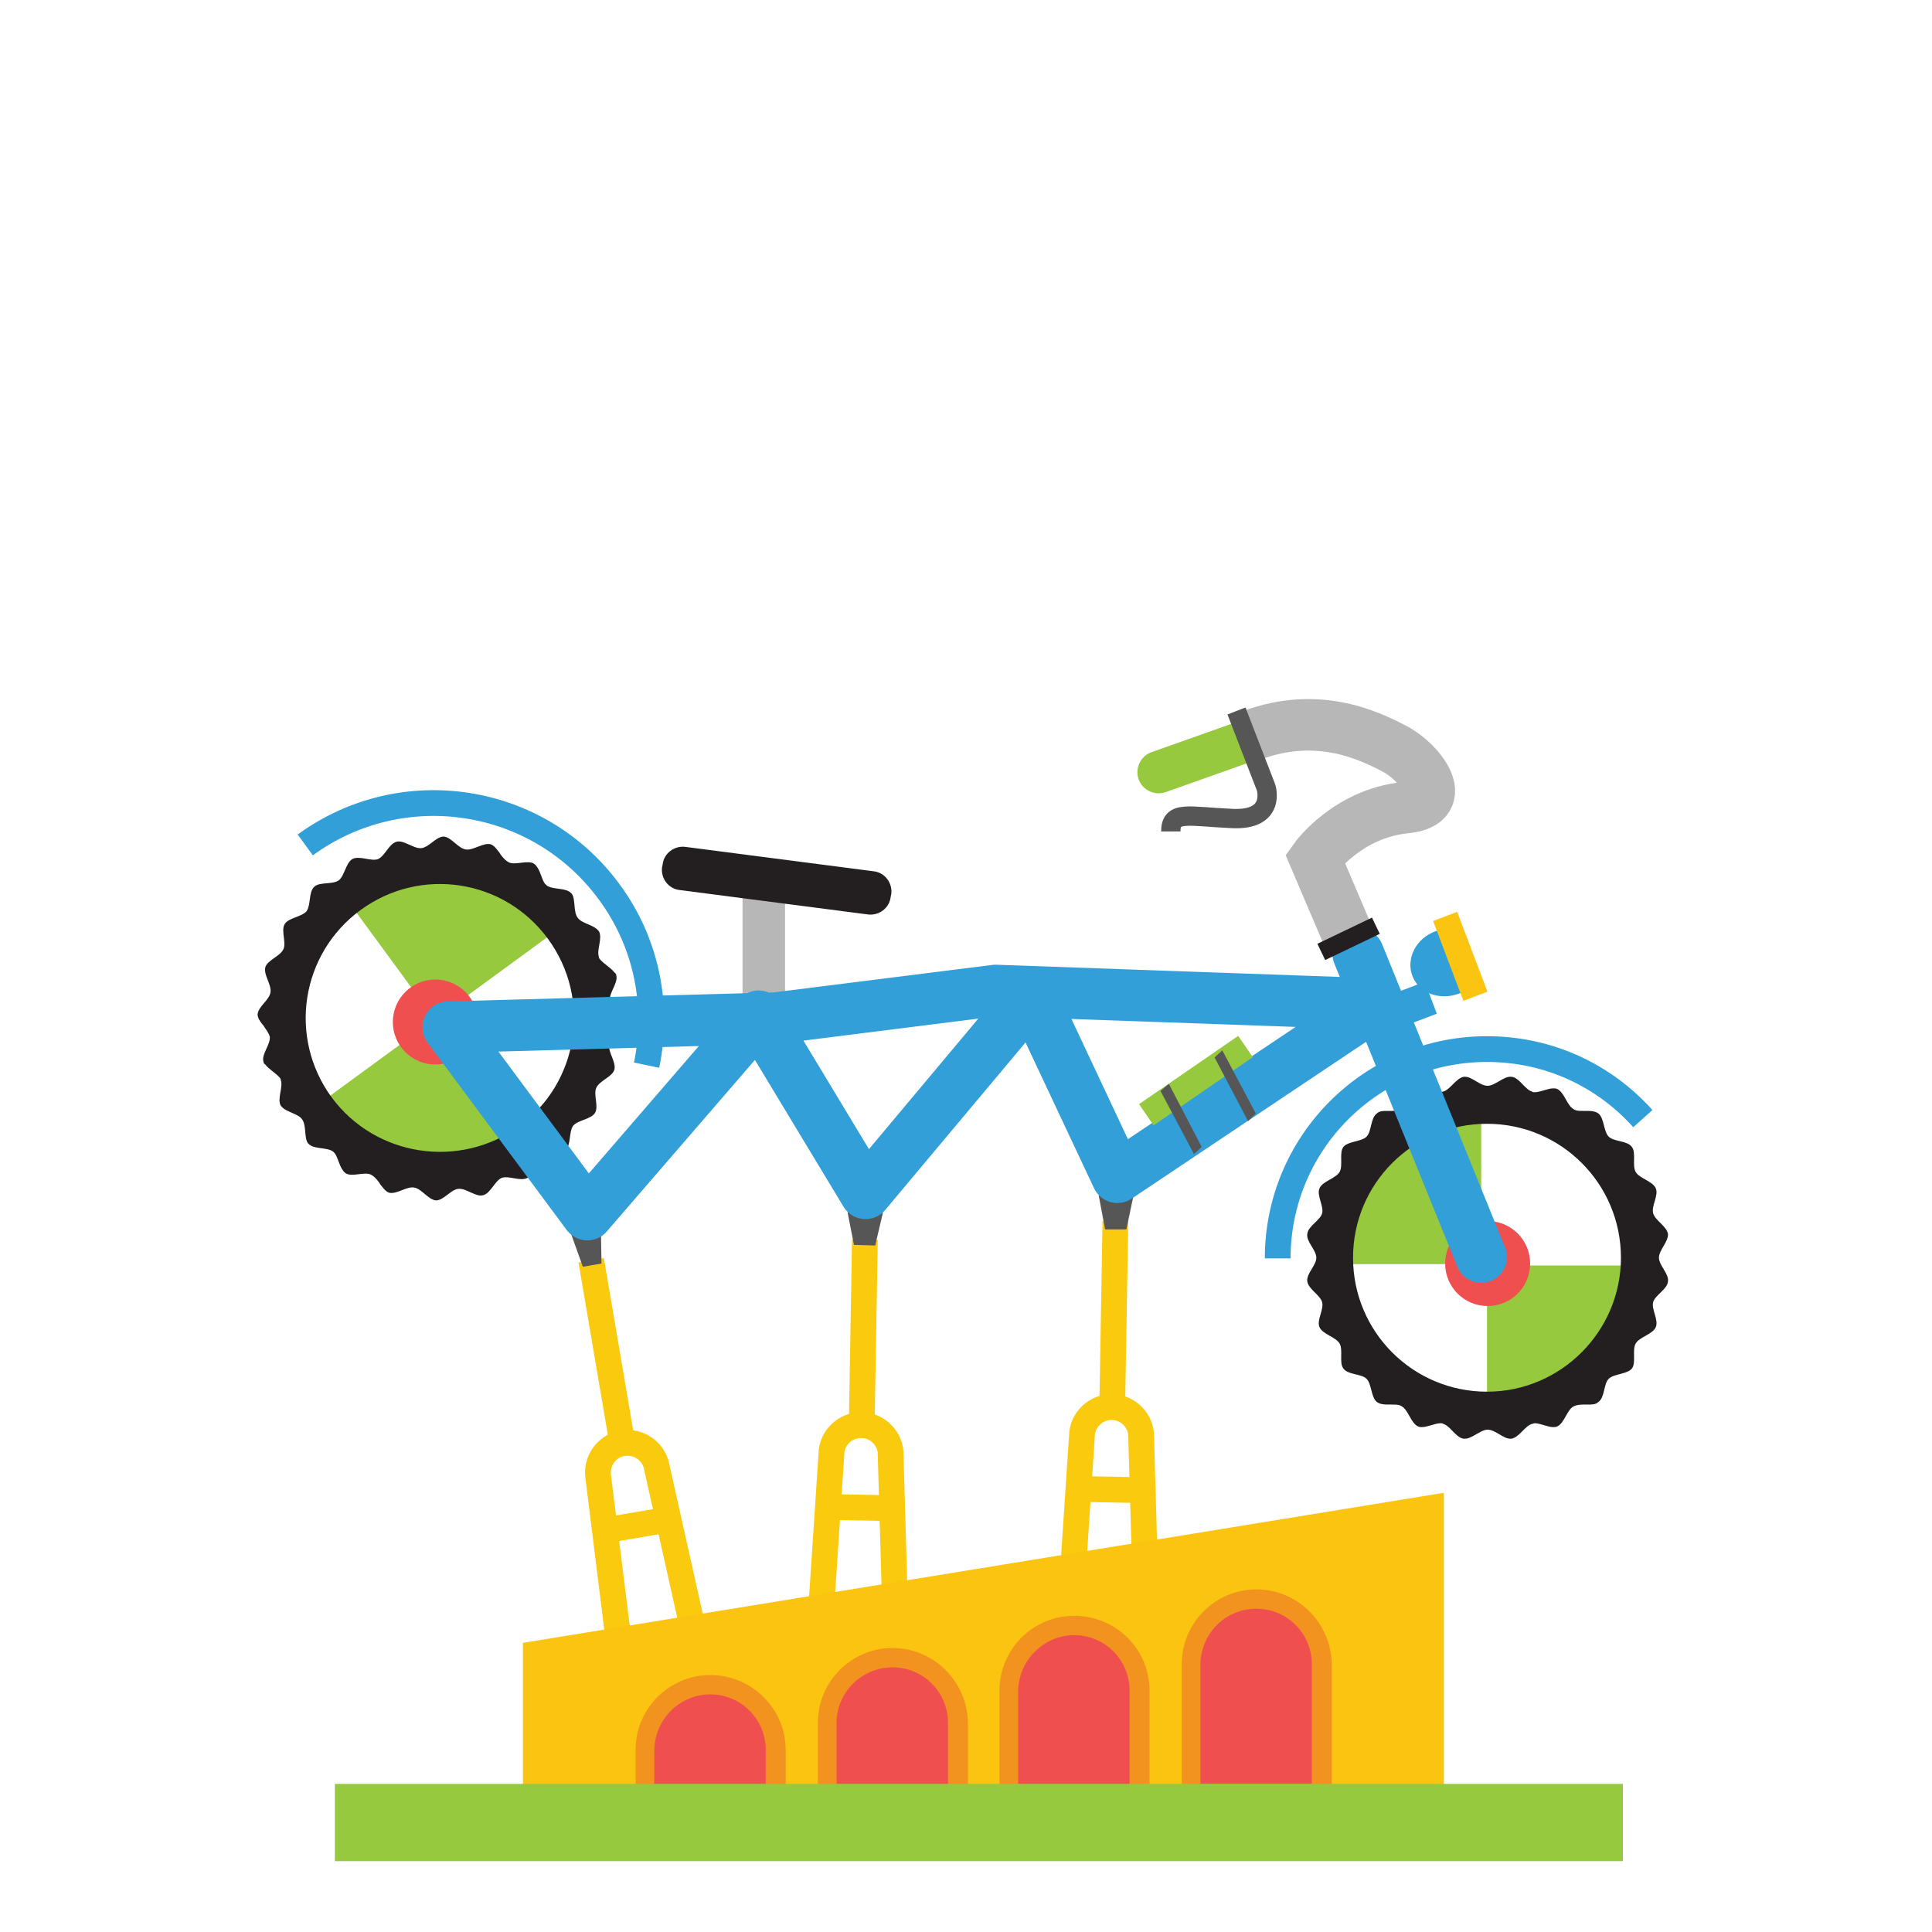 <?xml version="1.0"?>
<svg xmlns="http://www.w3.org/2000/svg" viewBox="0 0 300 300" width="300" height="300"><style>.st0{fill:none;stroke:#329fd9;stroke-width:4;stroke-miterlimit:10}.st1{fill:#329fd9}.st2,.st3{stroke:#fbc410;fill:none;stroke-width:4;stroke-miterlimit:10}.st3{stroke:#faca0e}.st4{fill:#565656}.st5{fill:#fbc410}.st6{fill:#96c93d}.st7{fill:#231f20}.st8{fill:#f04f4f}.st9{fill:none;stroke:#329fd9;stroke-width:8;stroke-linecap:round;stroke-miterlimit:10}.st10{fill:#b7b7b8}.st11{fill:none;stroke:#329fd9;stroke-width:8;stroke-linecap:round;stroke-linejoin:round;stroke-miterlimit:10}.st12{fill:#f29320}.st13{fill:#fff;stroke:#1d1d1b}.st13,.st14,.st15,.st16{stroke-miterlimit:10}.st14{stroke:#b7b7b8;stroke-width:8}.st14,.st15,.st16{fill:none}.st15{stroke:#565656;stroke-width:3}.st16{stroke:#96c93d;stroke-width:4}</style><g id="XMLID_2_"><path id="XMLID_179_" class="st0" d="M255.1 173.7c-6-6.7-14.6-10.8-24.2-10.8-18 0-32.5 14.6-32.5 32.5"></path><path id="XMLID_178_" class="st1" d="M223.7 144.4c-.3.1-.5.1-.8.2-3 1.1-4.6 4.2-3.6 6.9 1 2.7 4.2 3.9 7.2 2.8.3-.1.5-.2.7-.4l-3.5-9.5z"></path><path id="XMLID_177_" class="st2" d="M229.1 154.7l-4.7-12.4"></path><path id="XMLID_176_" class="st1" d="M223.11 157.412l-5.053 1.906-1.87-4.958 5.05-1.907z"></path><g id="XMLID_171_"><path id="XMLID_175_" class="st3" d="M91.8 195.7l4.9 28.8"></path><path id="XMLID_174_" class="st4" d="M93.3 190.3l-4.8.8 2 5.6 2.9-.5z"></path><path id="XMLID_173_" class="st3" d="M95.9 253.5l-3-24.1c-.4-2.5 1.3-4.9 3.8-5.3 2.5-.4 4.9 1.3 5.3 3.8l5.3 23.7"></path><path id="XMLID_172_" class="st3" d="M104.1 235.9l-10.5 1.8"></path></g><g id="XMLID_166_"><path id="XMLID_170_" class="st3" d="M134.3 192.5l-.5 29.2"></path><path id="XMLID_169_" class="st4" d="M137.1 188.3l-5.5-.1 1 5.1 3.3.1z"></path><path id="XMLID_168_" class="st3" d="M127.5 250l1.6-24.2c0-2.5 2.2-4.6 4.7-4.5 2.5 0 4.6 2.2 4.5 4.7l.7 24.2"></path><path id="XMLID_167_" class="st3" d="M138.9 234.2l-10.7-.2"></path></g><g id="XMLID_161_"><path id="XMLID_165_" class="st3" d="M173.2 189.6l-.5 29.2"></path><path id="XMLID_164_" class="st4" d="M176 185.7l-5.4-.1 1 5.3h3.3z"></path><path id="XMLID_163_" class="st3" d="M166.4 247.2L168 223c0-2.5 2.2-4.6 4.7-4.5 2.5 0 4.6 2.2 4.5 4.7l.7 24.2"></path><path id="XMLID_162_" class="st3" d="M177.8 231.4l-10.6-.2"></path></g><path id="XMLID_160_" class="st5" d="M224.2 231.8l-143 23.3v23.4h143z"></path><path id="XMLID_159_" class="st6" d="M230 172v23.5h-.8v.8h-22.6v-1.2c0-12.7 10.3-23.1 23-23.1h.4z"></path><path id="XMLID_158_" class="st6" d="M254.2 196.4c-.2 12.5-10.4 22.7-23 22.7-.1 0-.3-.1-.3-.1v-21.7h.8v-.8h22.5z"></path><path id="XMLID_155_" class="st7" d="M259 191.6c-.2-1.2-2-2.1-2.3-3.2-.3-1.2.9-2.8.4-3.9s-2.5-1.5-3.1-2.5c-.6-1 .1-3-.6-3.9-.7-1-2.8-.8-3.6-1.6-.8-.8-.7-2.9-1.6-3.6-.4-.3-1-.4-1.6-.4h-.8c-.6 0-1.1 0-1.5-.3-1-.6-1.4-2.6-2.5-3.1-.2-.1-.4-.1-.6-.1-.9 0-2 .6-2.9.6-.2 0-.3 0-.4-.1-1.1-.3-2-2.2-3.2-2.3h-.2c-1.1 0-2.4 1.4-3.5 1.4-1.2 0-2.4-1.4-3.5-1.4h-.2c-1.2.2-2.1 2-3.2 2.3-.1 0-.3.1-.4.1-.9 0-2-.6-2.9-.6-.2 0-.4 0-.6.1-1.1.5-1.5 2.5-2.5 3.1-.4.2-.9.3-1.5.3h-.8c-.6 0-1.2 0-1.6.4-1 .7-.8 2.8-1.6 3.6-.8.8-2.9.7-3.6 1.6-.7.9 0 2.9-.6 3.9s-2.6 1.4-3.1 2.5.7 2.8.4 3.9c-.3 1.1-2.2 2-2.3 3.2-.2 1.2 1.4 2.5 1.4 3.7 0 1.2-1.6 2.5-1.4 3.7.2 1.2 2 2.1 2.3 3.2.3 1.2-.9 2.8-.4 3.9s2.5 1.5 3.1 2.5c.6 1-.1 3 .6 3.9.7 1 2.8.8 3.6 1.6.8.8.7 2.9 1.6 3.6.4.3 1 .4 1.6.4h.8c.6 0 1.1 0 1.5.3 1 .6 1.4 2.6 2.5 3.1.2.1.4.1.6.1.9 0 2-.6 2.9-.6.2 0 .3 0 .4.1 1.1.3 2 2.2 3.2 2.3h.2c1.1 0 2.4-1.4 3.5-1.4 1.2 0 2.4 1.4 3.5 1.4h.2c1.2-.2 2.1-2 3.2-2.3.1 0 .3-.1.4-.1.9 0 2 .6 2.9.6.2 0 .4 0 .6-.1 1.1-.5 1.5-2.5 2.5-3.1.4-.2.9-.3 1.5-.3h.8c.6 0 1.2 0 1.6-.4 1-.7.8-2.8 1.6-3.6.8-.8 2.9-.7 3.6-1.6.7-.9 0-2.9.6-3.9s2.6-1.4 3.1-2.5-.7-2.8-.4-3.9c.3-1.1 2.2-2 2.3-3.2.2-1.2-1.4-2.5-1.4-3.7s1.5-2.5 1.4-3.7zm-28.1 24.5c-11.5 0-20.8-9.3-20.8-20.8s9.3-20.8 20.8-20.8 20.8 9.3 20.8 20.8c0 11.4-9.3 20.8-20.8 20.8z"></path><circle id="XMLID_154_" class="st8" cx="231" cy="196.2" r="6.6"></circle><g id="XMLID_146_"><path id="XMLID_153_" class="st0" d="M100.4 165.4c1.9-9.1.1-18.9-5.8-26.9-11-15-32.1-18.3-47.2-7.3"></path><path id="XMLID_152_" class="st6" d="M86.8 144.2l-18.6 13.6-.5-.7-.7.5-13.2-18s.5-.4.8-.6c10.3-7.5 24.5-5.4 32.1 4.9.1.2.2.3.1.3z"></path><path id="XMLID_151_" class="st6" d="M81.5 177.3c-10.2 7.2-24.7 5-32.1-5.2-.1-.1-.4-.3-.4-.3l17.9-13.1.5.7.7-.5 13.4 18.4z"></path><path id="XMLID_148_" class="st7" d="M87.8 178.6c.9-.8.5-2.8 1.2-3.8.8-.9 2.8-1 3.4-2 .6-1-.3-2.9.2-3.9.5-1.1 2.5-1.7 2.8-2.8.3-1.2-1-2.7-.8-3.9s1.9-2.2 2-3.4c0-.5-.3-1-.7-1.5-.2-.2-.3-.4-.5-.7-.3-.4-.6-.9-.7-1.3-.1-1.2 1.3-2.7 1-3.8 0-.2-.1-.4-.3-.5-.5-.7-1.6-1.3-2.2-2-.1-.1-.2-.2-.2-.4-.4-1.1.6-2.9 0-4l-.1-.1c-.7-.9-2.6-1.1-3.2-2-.7-.9-.3-2.8-.9-3.7l-.1-.1c-.8-.9-2.8-.5-3.8-1.2l-.3-.3c-.5-.7-.7-2-1.3-2.7-.1-.2-.3-.3-.4-.4-1-.6-2.9.3-3.9-.2-.4-.2-.8-.6-1.1-1-.2-.2-.3-.5-.5-.7-.4-.5-.7-.9-1.2-1.1-1.2-.3-2.7 1-3.9.8-1.2-.2-2.2-1.9-3.4-2-1.2 0-2.3 1.7-3.5 1.8-1.2.1-2.7-1.3-3.8-1-1.2.3-1.8 2.2-2.9 2.7-1.1.4-2.9-.6-4 0-1 .6-1.2 2.6-2.1 3.3-1 .7-3 .2-3.8 1-.9.8-.5 2.8-1.2 3.8-.8.9-2.8 1-3.4 2-.6 1 .3 2.9-.2 3.9-.5 1.1-2.5 1.7-2.8 2.8-.3 1.2 1 2.7.8 3.9-.2 1.2-1.9 2.2-2 3.4 0 .5.3 1 .7 1.5.2.2.3.4.5.7.3.4.6.9.7 1.3.1 1.2-1.3 2.7-1 3.8 0 .2.1.4.3.5.5.7 1.6 1.3 2.2 2 .1.1.2.2.2.4.4 1.1-.6 2.9 0 4l.1.1c.7.9 2.6 1.1 3.2 2 .7.9.3 2.8.9 3.7l.1.1c.8.9 2.8.5 3.8 1.2l.3.3c.5.7.7 2 1.3 2.7.1.2.3.3.4.4 1 .6 2.9-.3 3.9.2.4.2.8.6 1.1 1 .2.2.3.5.5.7.4.5.7.9 1.2 1.1 1.2.3 2.7-1 3.9-.8 1.2.2 2.2 1.9 3.4 2 1.2 0 2.3-1.7 3.5-1.8 1.2-.1 2.7 1.3 3.8 1 1.2-.3 1.8-2.2 2.9-2.7 1.1-.4 2.9.6 4 0 1-.6 1.2-2.6 2.1-3.3.9-.7 2.9-.1 3.8-1zm-36.3-8.2c-6.8-9.3-4.8-22.3 4.5-29.1 9.3-6.8 22.3-4.8 29.1 4.5s4.8 22.3-4.5 29.1c-9.3 6.7-22.3 4.7-29.1-4.5z"></path><circle id="XMLID_147_" class="st8" cx="67.6" cy="158.7" r="6.6"></circle></g><path id="XMLID_145_" class="st9" d="M230 195.2l-19.1-47.1"></path><g id="XMLID_143_"><path id="XMLID_144_" class="st10" d="M115.3 137.2h6.6v23.3h-6.6z"></path></g><path id="XMLID_142_" class="st11" d="M213.7 155.9l-40.2 26.9-13.3-28.3-25.8 30.8-16.6-27.5-26.6 30.8-21.6-29.1 50.8-1.4 34.2-4.3 59.1 2.1"></path><g id="XMLID_136_"><path id="XMLID_114_" class="st8" d="M185 278.5v-20.1c0-5.6 4.5-10.1 10.1-10.1s10.1 4.5 10.1 10.1v20.1H185z"></path><path id="XMLID_111_" class="st12" d="M195.1 249.8c4.8 0 8.6 3.9 8.6 8.6V277h-17.3v-18.6c.1-4.8 3.9-8.6 8.7-8.6m0-3c-6.4 0-11.6 5.2-11.6 11.6V280h23.3v-21.6c-.1-6.4-5.3-11.6-11.7-11.6z"></path></g><g id="XMLID_130_"><path id="XMLID_119_" class="st8" d="M156.7 282.7v-20.1c0-5.6 4.5-10.1 10.1-10.1S177 257 177 262.6v20.1h-20.3z"></path><path id="XMLID_107_" class="st12" d="M166.8 253.9c4.8 0 8.6 3.9 8.6 8.6v18.6h-17.3v-18.6c.1-4.7 4-8.6 8.7-8.6m0-3c-6.4 0-11.6 5.2-11.6 11.6v21.6h23.3v-21.6c0-6.4-5.2-11.6-11.7-11.6z"></path></g><g id="XMLID_124_"><path id="XMLID_125_" class="st8" d="M128.4 282.7v-15.1c0-5.6 4.5-10.1 10.1-10.1s10.1 4.5 10.1 10.1v15.1h-20.2z"></path><path id="XMLID_120_" class="st12" d="M138.6 258.9c4.8 0 8.6 3.9 8.6 8.6v13.6h-17.3v-13.6c0-4.7 3.9-8.6 8.7-8.6m0-3c-6.4 0-11.6 5.2-11.6 11.6v16.6h23.3v-16.6c-.1-6.4-5.3-11.6-11.7-11.6z"></path></g><g id="XMLID_118_"><path id="XMLID_129_" class="st8" d="M100.2 283.5v-11.8c0-5.6 4.5-10.1 10.1-10.1s10.1 4.5 10.1 10.1v11.8h-20.2z"></path><path id="XMLID_126_" class="st12" d="M110.3 263.1c4.8 0 8.6 3.9 8.6 8.6V282h-17.3v-10.3c.1-4.8 4-8.6 8.7-8.6m0-3c-6.4 0-11.6 5.2-11.6 11.6V285H122v-13.3c0-6.4-5.3-11.6-11.7-11.6z"></path></g><path id="XMLID_116_" class="st7" d="M134.8 142l-29.3-3.8c-1.7-.2-2.9-1.8-2.7-3.5l.1-.5c.2-1.7 1.8-2.9 3.5-2.7l29.3 3.8c1.7.2 2.9 1.8 2.7 3.5l-.1.5c-.2 1.7-1.8 2.9-3.5 2.7z"></path><path id="XMLID_115_" class="st14" d="M209.7 146.2l-5.5-12.9s5-7 14.1-7.9c7.3-.7 2-7.2-1.7-9.1-4.2-2.2-12.5-6.2-23.3-1.7"></path><path id="XMLID_110_" class="st6" d="M195.1 118l-14.1 5c-1.7.6-3.6-.3-4.2-2-.6-1.7.3-3.6 2-4.2l14.1-5 2.2 6.2z"></path><path id="XMLID_105_" class="st7" d="M204.563 146.55l8.477-4.062 1.21 2.525-8.477 4.062z"></path><path id="XMLID_47_" class="st15" d="M192 110.4l4.6 11.9s1.6 5.1-5.2 4.8c-6.9-.3-9.6-1.3-9.6 2"></path><path id="XMLID_19_" class="st16" d="M193.4 162.5L178 173.1"></path><path id="XMLID_18_" class="st4" d="M195 172.9l-1.2 1.2-5.2-9.9 1.2-1.1z"></path><path id="XMLID_17_" class="st4" d="M186.6 178.1l-1.2 1.1-5.2-9.8 1.3-1.1z"></path><path id="XMLID_15_" class="st6" d="M52 277h200v12H52z"></path></g></svg>